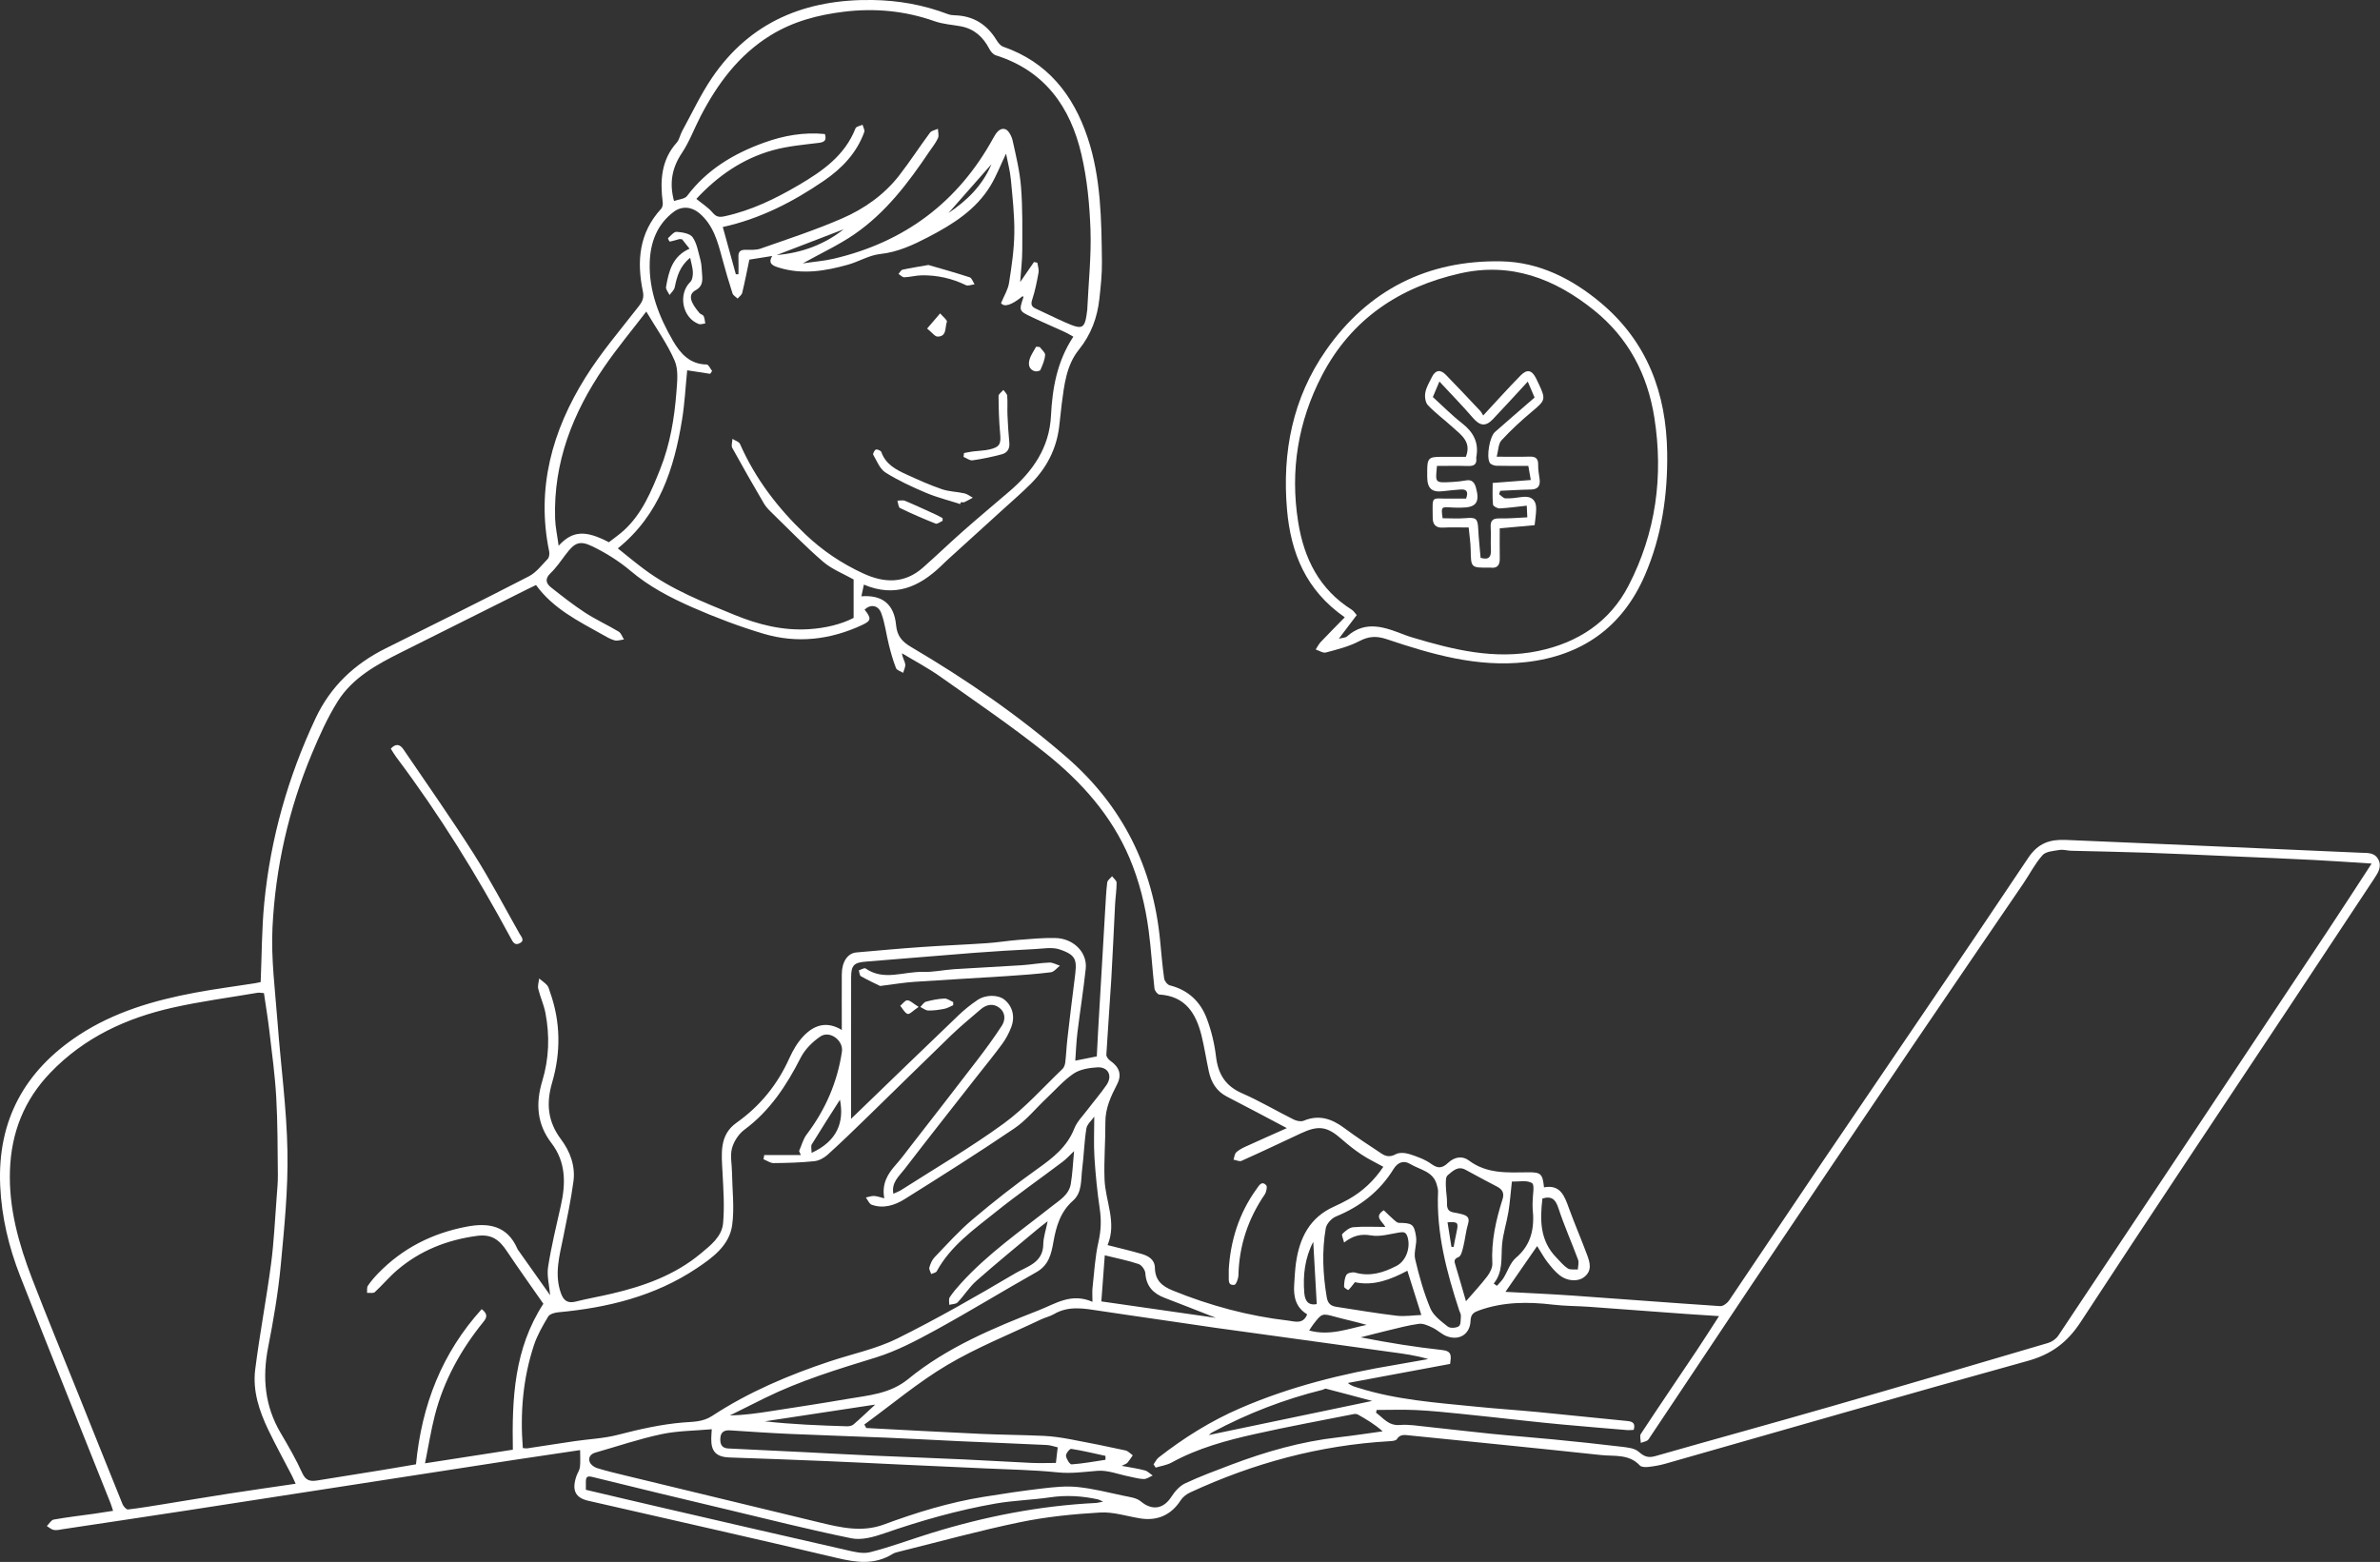 <?xml version="1.0" encoding="UTF-8"?>
<svg id="_レイヤー_2" data-name="レイヤー 2" xmlns="http://www.w3.org/2000/svg" width="566.16" height="371.61" viewBox="0 0 566.16 371.61">
  <rect x="0" y="0" width="566.16" height="371.61" fill="#333333" stroke="none"/>
  <defs>
    <style>
      .cls-1 {
        fill: #fff;
        stroke-width: 0px;
      }
    </style>
  </defs>
  <g id="_レイヤー_1-2" data-name="レイヤー 1">
    <g>
      <path class="cls-1" d="m62.01,233.67c.27-6.45.25-12.72.86-18.93,1.5-15.3,5.65-29.91,12.2-43.85,3.55-7.55,9.22-12.91,16.62-16.6,11.39-5.68,22.8-11.33,34.11-17.17,1.75-.9,3.08-2.67,4.49-4.14.35-.37.46-1.21.35-1.77-3.12-15.05.72-28.75,8.62-41.4,3.72-5.95,8.34-11.35,12.66-16.91.91-1.17,1.33-2.06,1-3.62-1.48-7.14-.9-13.9,4.35-19.6.32-.34.44-1.04.38-1.53-.65-5.16-.38-10.06,3.33-14.22.64-.72.8-1.84,1.28-2.72,2.35-4.28,4.42-8.75,7.16-12.77C178.54,5.05,191.77-.22,207.53,0c6.15.09,12.17,1.15,17.95,3.36.52.2,1.11.26,1.67.28,4.41.13,7.64,2.18,9.91,5.91.38.62.95,1.34,1.58,1.56,10.54,3.66,16.66,11.41,20.08,21.62,3.2,9.57,3.29,19.54,3.41,29.47.04,2.94-.28,5.89-.6,8.83-.48,4.49-1.97,8.55-4.88,12.16-3,3.72-3.49,8.39-4.09,12.96-.24,1.85-.38,3.72-.63,5.58-.68,5.18-2.98,9.6-6.63,13.28-2.13,2.14-4.43,4.12-6.66,6.15-4.36,3.98-8.74,7.94-13.11,11.91-.59.53-1.15,1.09-1.72,1.64-5.16,4.92-10.92,7.51-18.31,4.38-.22,1.03-.4,1.87-.59,2.78,4.95-.38,7.78,1.84,8.25,6.85.25,2.63,1.44,3.95,3.59,5.22,13.11,7.72,25.61,16.31,37.1,26.33,13.25,11.56,20.44,26.11,22.12,43.51.29,3.01.54,6.02.96,9.01.09.62.79,1.51,1.37,1.65,4.36,1.09,7.27,3.88,8.78,7.91,1.08,2.87,1.82,5.93,2.18,8.97.49,4.17,2.2,7.04,6.19,8.78,4.21,1.84,8.19,4.21,12.31,6.26.68.34,1.71.55,2.36.28,3.65-1.52,6.69-.47,9.66,1.74,2.88,2.14,5.88,4.11,8.88,6.09,1.01.67,2.03.87,3.33.15.86-.48,2.28-.36,3.29-.04,1.83.58,3.74,1.27,5.27,2.39,1.61,1.17,2.67.87,3.91-.3,1.5-1.41,3.38-1.76,4.95-.58,4.28,3.22,9.16,2.88,14.05,2.82,3.08-.04,3.5.35,3.83,3.58,3.91-.74,4.88,2.07,5.93,4.96,1.35,3.71,2.92,7.35,4.3,11.05.69,1.84,1.29,3.79-.66,5.32-1.46,1.15-3.98,1.05-5.84-.4-1.11-.87-2.03-2.02-2.91-3.14-.78-1-1.39-2.15-2.45-3.82-2.61,3.76-4.97,7.18-7.54,10.89,5.69.31,10.84.53,15.99.89,11.71.82,23.41,1.74,35.12,2.51.67.04,1.64-.69,2.08-1.33,7.43-10.96,14.75-21.99,22.18-32.95,16.35-24.13,32.82-48.17,49.01-72.4,2.36-3.54,5.22-4.39,8.9-4.24,15.11.63,30.23,1.3,45.34,1.96,8.28.36,16.55.74,24.83,1.09,1.59.07,3.28-.12,4.18,1.58.92,1.75-.07,3.21-.98,4.59-6.74,10.21-13.49,20.41-20.25,30.6-16.55,24.94-33.2,49.81-49.56,74.87-3.19,4.88-6.99,7.71-12.63,9.27-28.77,7.96-57.45,16.28-86.16,24.45-1.31.37-2.66.61-4.01.76-.68.08-1.69.07-2.06-.33-2.58-2.8-6.07-2.15-9.23-2.49-15.18-1.63-30.37-3.13-45.56-4.67-1.12-.11-2.23-.37-3.04.91-.24.38-1.17.43-1.79.47-16.6.95-32.34,5.23-47.38,12.2-.86.4-1.74,1.08-2.25,1.87-2.19,3.41-5.45,4.95-9.56,4.3-3.19-.5-6.42-1.59-9.57-1.41-6.38.37-12.8,1.01-19.04,2.3-9.64,1.99-19.14,4.62-28.7,6.99-.56.14-1.15.27-1.63.56-4.27,2.66-8.61,2.07-13.27.96-19.67-4.67-39.41-9.08-59.12-13.6-3.11-.71-3.98-2.5-2.85-5.84.25-.74.76-1.43.85-2.18.14-1.27.04-2.56.04-4.04-5.42.81-10.67,1.57-15.92,2.37-25.83,3.98-51.65,7.99-77.47,11.97-9.89,1.52-19.79,2.99-29.68,4.48-.71.11-1.46.31-2.14.18-.59-.11-1.11-.61-1.65-.93.55-.53,1.03-1.43,1.65-1.54,3.19-.57,6.41-.94,9.62-1.39,1.42-.2,2.84-.43,4.49-.69-.23-.69-.39-1.27-.61-1.83-7.18-18.03-14.44-36.02-21.52-54.09-2.68-6.85-4.39-13.99-4.72-21.4-.7-15.59,5.84-27.4,18.71-35.86,8.39-5.51,17.85-8.26,27.6-10.09,4.74-.89,9.53-1.5,14.29-2.25.55-.09,1.1-.23,1.35-.28Zm198.9,17.63c.1-1.9.19-3.95.31-5.99.56-9.65,1.12-19.29,1.69-28.94.13-2.14.22-4.3.48-6.42.07-.53.75-.99,1.15-1.48.38.51,1.08,1.02,1.08,1.54.01,1.71-.27,3.42-.36,5.13-.31,5.87-.54,11.74-.89,17.6-.36,6.06-.84,12.12-1.19,18.18-.03.47.47,1.12.91,1.43,2.16,1.5,2.85,3.3,1.64,5.64-1.48,2.86-2.8,5.68-2.78,9.02.03,4.52-.37,9.04-.2,13.55.19,5.23,2.98,10.29.72,15.67,2.91.74,5.53,1.35,8.1,2.1,1.63.47,3.12,1.34,3.16,3.3.06,2.93,1.6,4.33,4.23,5.4,8.87,3.61,18.02,6.07,27.52,7.17,1.47.17,3.53.97,4.47-1.5-2.68-1.6-3.27-4.14-3.09-6.98.12-1.78.19-3.57.44-5.33.85-5.88,3.26-10.73,9.02-13.31,1.17-.53,2.33-1.1,3.45-1.73,3.41-1.91,6.14-4.52,8.3-7.75-1.86-1.03-3.61-1.86-5.2-2.92-1.66-1.1-3.23-2.35-4.73-3.67-3.43-3.02-5.47-3.34-9.68-1.37-4.7,2.2-9.39,4.43-14.13,6.55-.49.22-1.26-.18-1.9-.29.21-.6.25-1.37.66-1.75.66-.61,1.53-1.04,2.37-1.42,3.13-1.43,6.28-2.82,9.66-4.33-4.9-2.58-9.54-5.08-14.23-7.48-2.52-1.29-3.76-3.4-4.33-6.01-.62-2.84-1.04-5.72-1.74-8.54-1.32-5.28-3.84-9.38-10.03-9.75-.43-.03-1.1-.9-1.16-1.43-.52-4.61-.77-9.25-1.39-13.84-.79-5.93-2.21-11.7-4.56-17.25-4.32-10.17-11.49-18.14-19.93-24.88-8.07-6.44-16.64-12.27-25.08-18.24-2.89-2.05-6.06-3.71-9.1-5.55.1,1.07.65,1.79.77,2.58.1.65-.31,1.38-.49,2.07-.58-.36-1.49-.6-1.7-1.11-.7-1.77-1.21-3.62-1.68-5.47-.64-2.53-.93-5.18-1.83-7.61-.74-1.98-2.6-2.17-3.97-.84,1.67,2.06,1.59,2.64-.55,3.64-7.59,3.54-15.5,4.47-23.52,2.08-5.76-1.72-11.43-3.87-16.94-6.29-5.19-2.28-10.23-4.91-14.65-8.65-2.73-2.31-5.87-4.28-9.1-5.84-3.07-1.49-4.25-.83-6.31,1.9-1.16,1.54-2.26,3.16-3.64,4.49-1.4,1.34-1.08,2.43.14,3.39,2.62,2.07,5.26,4.15,8.05,5.97,2.56,1.67,5.38,2.95,8.01,4.53.59.35.86,1.23,1.27,1.87-.74.09-1.55.4-2.22.22-1.01-.28-1.95-.85-2.88-1.37-5.77-3.23-11.76-6.19-15.82-11.8-.68.33-1.32.63-1.94.94-10.06,5.03-20.13,10.07-30.19,15.1-5.8,2.9-11.54,6.04-15.07,11.68-2.43,3.89-4.34,8.16-6.12,12.41-5.53,13.23-8.67,27.1-9.37,41.37-.36,7.46.64,14.99,1.2,22.48.76,10.25,2.18,20.49,2.36,30.75.17,9.05-.75,18.15-1.6,27.19-.62,6.49-1.72,12.96-2.98,19.37-1.42,7.21-.84,13.99,2.94,20.41,1.84,3.13,3.68,6.29,5.17,9.59.82,1.82,1.94,2.01,3.52,1.76,5.26-.84,10.52-1.68,15.78-2.54,2.63-.43,5.25-.89,7.75-1.31,1.37-14.19,6.19-26.48,15.63-36.92,1.45,1.11,1.28,1.96.46,2.96-5.4,6.65-9.49,14.01-11.62,22.35-.92,3.6-1.5,7.29-2.32,11.37,7.33-1.14,14.08-2.19,20.89-3.24-.22-12.23.3-24,7.26-34.72-2.8-4.02-5.81-8.23-8.7-12.54-1.73-2.58-3.51-4.1-7.11-3.61-7.15.97-13.48,3.48-18.94,8.12-1.9,1.61-3.51,3.57-5.35,5.26-.36.33-1.21.13-1.84.18.05-.57-.09-1.27.19-1.69.72-1.06,1.57-2.05,2.46-2.97,5.8-5.97,12.86-9.53,21.01-11.09,5.23-1,9.67-.27,12.08,5.21.03.07.04.14.09.2,2.54,3.58,5.07,7.16,7.72,10.9-.21-2.42-.81-4.64-.49-6.72.77-4.9,1.94-9.73,3.03-14.58,1.19-5.27,1.24-10.38-2.23-14.9-3.5-4.56-3.77-9.5-2.18-14.77,1.62-5.35,1.8-10.78.74-16.24-.37-1.93-1.24-3.77-1.7-5.69-.18-.76.13-1.63.22-2.45.64.53,1.36,1,1.91,1.62.35.41.46,1.03.66,1.57,2.55,7.13,2.61,14.39.51,21.57-1.45,4.96-1.05,9.28,2.12,13.5,2.16,2.88,3.45,6.34,2.95,10.03-.6,4.41-1.52,8.79-2.4,13.16-.9,4.45-2.2,8.86-.57,13.43.62,1.75,1.6,2.46,3.52,1.98,2.82-.72,5.69-1.2,8.52-1.87,7.69-1.8,15.03-4.41,21.2-9.55,2.35-1.96,5.04-4.01,5.33-7.22.36-4.01.07-8.1-.14-12.14-.22-4.33-.83-8.81,3.31-11.75,5.64-4,9.78-9.1,12.6-15.39.84-1.86,1.93-3.73,3.32-5.2,2.48-2.64,5.52-3.72,9.15-1.5,0-4.65-.03-8.96,0-13.28.02-2.96,1.39-4.99,3.49-5.17,5.2-.46,10.39-.93,15.6-1.29,5.14-.36,10.29-.56,15.44-.91,2.49-.17,4.96-.58,7.45-.78,2.93-.23,5.86-.51,8.79-.45,4.33.08,7.66,3.41,7.26,7.27-.54,5.09-1.36,10.15-1.98,15.24-.27,2.22-.35,4.47-.51,6.67,1.68-.33,3.13-.62,5.15-1.02Zm148.06,61.83c-2.91-.19-5.4-.34-7.88-.52-7.7-.56-15.39-1.15-23.09-1.7-2.86-.2-5.74-.17-8.58-.51-5.95-.71-11.8-.69-17.52,1.35-1.24.44-2.02.85-2.08,2.46-.11,3.2-2.63,4.82-5.64,3.71-1.22-.45-2.21-1.48-3.4-2.04-1.01-.48-2.2-1.05-3.23-.92-2.51.33-4.98,1.01-7.46,1.6-2.15.51-4.28,1.08-6.41,1.62,6.49,1.27,12.92,2.31,19.37,3.01,2.42.26,2.15,1.46,1.91,3.31-8.1,1.51-16.21,3.02-24.32,4.53.84.74,1.71.92,2.54,1.18,8.96,2.83,18.27,3.49,27.53,4.42,5.11.52,10.23.85,15.34,1.34,7.02.67,14.02,1.45,21.04,2.11,1.41.13,1.97.62,1.54,2.11-.5.02-.99.1-1.48.06-5.19-.43-10.39-.87-15.58-1.34-2.98-.27-5.95-.59-8.93-.91-5.02-.54-10.05-1.12-15.07-1.62-3.55-.36-7.1-.73-10.66-.9-3.14-.15-6.29-.03-9.43-.03-.05.22-.09.44-.14.66,1.72,1.24,2.94,3.14,5.66,2.92,2.11-.17,4.27.2,6.4.42,5.1.53,10.19,1.16,15.29,1.67,4.97.5,9.95.86,14.92,1.35,5.31.52,10.62,1.07,15.92,1.71,1.47.18,3.25.32,4.26,1.2,1.3,1.14,2.27,1.54,3.95,1.06,13.92-3.98,27.89-7.81,41.81-11.82,17.25-4.96,34.46-10.03,51.67-15.11.91-.27,1.89-.96,2.41-1.74,21.47-32.19,42.89-64.41,64.3-96.64,3.37-5.07,6.66-10.18,10.24-15.67-4.9-.31-9.37-.64-13.83-.86-6.44-.33-12.89-.59-19.33-.87-6.81-.3-13.61-.62-20.42-.86-5.96-.21-11.92-.3-17.88-.46-.93-.02-1.88-.34-2.77-.19-1.41.24-3.24.33-4.05,1.23-1.81,2.02-3.06,4.53-4.61,6.8-8.57,12.6-17.21,25.16-25.75,37.78-13.02,19.25-26.02,38.53-38.97,57.83-8.17,12.18-16.24,24.43-24.42,36.61-.32.47-1.2.56-1.82.82-.01-.72-.32-1.64,0-2.13,4.39-6.67,8.89-13.27,13.33-19.91,1.74-2.61,3.42-5.26,5.3-8.16Zm-205.92-175.27c-2.39-1.35-5.14-2.41-7.24-4.21-4.17-3.58-8-7.56-11.95-11.4-.77-.74-1.57-1.51-2.11-2.42-2.58-4.39-5.11-8.82-7.56-13.28-.29-.54.02-1.41.05-2.13.62.4,1.56.66,1.8,1.22,3.65,8.28,8.99,15.25,15.55,21.49,4.11,3.91,8.62,6.92,13.69,9.27,5.05,2.35,9.88,2.52,14.28-1.36,3.23-2.85,6.32-5.84,9.55-8.69,3.64-3.21,7.36-6.32,11.05-9.48,5.53-4.75,9.47-10.38,9.85-17.94.33-6.63,1.47-13.01,5.32-18.83-.7-.38-1.34-.79-2.02-1.1-2.63-1.21-5.3-2.34-7.92-3.59-3.02-1.44-3-1.48-1.94-4.68.02-.07-.1-.19-.16-.29q-3.98,3.23-5.16,1.68c.69-1.68,1.64-3.18,1.9-4.79.62-3.93,1.21-7.91,1.26-11.87.06-4.27-.43-8.56-.83-12.83-.19-2-.73-3.97-1.14-6.08-1.28,2.67-2.26,5.23-3.64,7.54-3.5,5.84-9.08,9.31-14.91,12.34-3.58,1.86-7.22,3.56-11.41,4.01-2.6.28-5.05,1.8-7.63,2.53-5.38,1.51-10.82,2.42-16.35.73-1.41-.43-2.83-.91-1.68-2.8-1.94.31-3.8.61-5.44.87-.57,2.69-1.07,5.31-1.7,7.9-.12.51-.72.91-1.09,1.37-.42-.41-1.06-.75-1.22-1.24-.89-2.75-1.7-5.53-2.45-8.32-1.07-3.99-2.1-7.97-5.49-10.8-1.85-1.54-4.15-1.69-6.03-.29-4.02,3.02-5.57,7.32-5.72,12.04-.22,6.78,2.21,12.95,5.55,18.7,1.73,2.97,4.01,5.56,8.01,5.59.43,0,.85,1.01,1.28,1.55-.15.22-.31.45-.46.67-1.89-.29-3.78-.58-5.47-.84-.4,3.95-.59,7.88-1.22,11.74-1.9,11.72-5.42,22.68-15.28,30.63,2.08,1.66,4.14,3.38,6.29,4.98,6.49,4.84,13.97,7.76,21.38,10.81,5.71,2.35,11.61,3.84,17.84,3.43,3.9-.25,7.66-1.16,10.58-2.68v-9.18Zm-132.72,215.15c-.36-.79-.63-1.42-.94-2.03-1.85-3.58-3.8-7.12-5.55-10.75-2.17-4.53-3.77-9.34-3.13-14.39,1.06-8.43,2.67-16.78,3.78-25.2.69-5.22.91-10.51,1.32-15.77.14-1.78.31-3.57.29-5.36-.07-6.17-.04-12.35-.39-18.51-.3-5.25-1.02-10.48-1.63-15.7-.35-3.01-.85-6-1.29-9.02-.68-.04-1.12-.15-1.53-.08-6.69,1.14-13.44,2.03-20.06,3.51-11.12,2.48-21.15,7.1-29.23,15.52-6.29,6.55-9.29,14.32-9.6,23.2-.32,9.02,2.1,17.57,5.3,25.88,3.55,9.21,7.33,18.33,11.01,27.49,3.49,8.7,6.96,17.41,10.48,26.09.21.52.9,1.28,1.28,1.24,2.95-.34,5.87-.84,8.8-1.31,5.03-.81,10.05-1.66,15.08-2.44,5.24-.81,10.48-1.56,16-2.37Zm120.17-78.21c-.14-.32-.27-.63-.41-.95.59-1.32.95-2.82,1.8-3.94,4.46-5.88,7.3-12.42,8.39-19.69.4-2.69-2.9-5.13-5.12-3.63-1.86,1.26-3.67,3.06-4.68,5.03-3.37,6.62-7.32,12.66-13.41,17.17-1.35,1-2.5,2.76-2.94,4.39-.48,1.79-.02,3.83,0,5.76.06,4.19.61,8.44.04,12.54-.67,4.86-4.67,7.75-8.44,10.27-9.94,6.65-21.21,9.39-32.97,10.47-.83.08-2,.41-2.36,1.02-1.29,2.16-2.58,4.39-3.37,6.76-2.63,7.94-3.32,16.13-2.66,24.52.4.02.76.11,1.1.06,3.78-.56,7.56-1.17,11.35-1.72,3.37-.49,6.84-.63,10.12-1.48,5.15-1.33,10.28-2.51,15.62-2.95,2.25-.19,4.59-.07,6.87-1.57,8.68-5.69,18.2-9.72,28.04-12.99,5.35-1.78,11-2.94,16-5.42,9.57-4.75,18.86-10.08,28.06-15.52,2.67-1.58,6.6-2.42,6.65-6.88.02-1.71.63-3.41,1.04-5.49-1.02.79-1.65,1.25-2.25,1.75-4.92,4.12-9.89,8.18-14.7,12.42-1.69,1.49-2.91,3.5-4.48,5.14-.41.43-1.31.39-1.98.57.02-.61-.18-1.36.11-1.79.78-1.18,1.72-2.27,2.68-3.33,6.37-7.03,14.14-12.41,21.52-18.25,1.85-1.47,4.16-2.76,4.6-5.38.42-2.49.52-5.04.78-7.82-1,.94-1.78,1.83-2.71,2.53-5.33,4.02-10.81,7.85-16.01,12.02-5.16,4.14-10.66,8-13.95,14.04-.19.35-.87.44-1.32.65-.16-.53-.56-1.12-.43-1.56.25-.86.63-1.8,1.24-2.43,2.95-3.07,5.81-6.27,9.05-9.01,4.98-4.21,10.13-8.26,15.45-12.04,3.66-2.6,7.01-5.2,8.73-9.56.65-1.66,2.04-3.03,3.15-4.5,1.5-1.98,3.14-3.86,4.54-5.91,1.47-2.17.36-4.33-2.24-4.16-1.91.12-4.08.46-5.6,1.48-2.4,1.63-4.36,3.91-6.5,5.92-2.54,2.4-4.78,5.21-7.63,7.14-8.55,5.8-17.29,11.31-26.05,16.8-2.33,1.46-5.04,2.36-7.86,1.35-.59-.21-.93-1.13-1.39-1.72.65-.13,1.3-.39,1.95-.37.71.03,1.42.31,2.44.56-.65-3.45.79-5.8,2.76-8.01,1.28-1.43,2.41-2.99,3.59-4.51,5.31-6.84,10.64-13.67,15.9-20.55,1.98-2.59,3.91-5.23,5.69-7.97.92-1.41.88-3.15-.53-4.26-1.45-1.15-3.09-.86-4.5.35-2.33,2.01-4.72,3.96-6.93,6.09-6.68,6.45-13.28,12.98-19.94,19.45-3.14,3.06-6.29,6.12-9.55,9.06-.84.76-2.06,1.41-3.17,1.52-3.2.33-6.43.42-9.65.45-.8,0-1.61-.6-2.41-.92.06-.33.12-.67.18-1h8.7Zm15.11,64.11l.46.84c9.05.47,18.11.97,27.16,1.39,5.02.23,10.05.25,15.06.48,2.12.1,4.25.42,6.34.81,4.38.81,8.74,1.7,13.09,2.65.64.14,1.17.76,1.75,1.16-.42.6-.81,1.23-1.28,1.78-.21.24-.6.33-1.37.73,2.2.41,3.88.64,5.5,1.08.69.18,1.26.8,1.89,1.22-.71.3-1.42.85-2.12.84-1.18-.02-2.36-.39-3.54-.62-2.49-.49-5.02-1.53-7.46-1.34-3.18.25-6.26.71-9.52.37-5.7-.59-11.45-.67-17.18-.94-6.44-.3-12.89-.58-19.34-.88-6.09-.28-12.17-.6-18.26-.85-7.74-.32-15.48-.61-23.23-.87-3.11-.11-4.41-1.37-4.36-4.44,0-.62.06-1.24.12-2.28-4.1.37-8.14.36-11.99,1.18-5.3,1.13-10.47,2.89-15.7,4.38-1.16.33-1.75,1.19-1.33,2.26.24.62,1.04,1.21,1.72,1.42,2.22.69,4.48,1.22,6.74,1.77,15.37,3.72,30.75,7.42,46.12,11.15,5.11,1.24,10.2,2.43,15.41.5,7.69-2.85,15.52-5.25,23.63-6.56,4.69-.76,9.39-1.47,14.11-2.02,2.77-.32,5.61-.62,8.36-.33,3.64.38,7.24,1.29,10.83,2.06,1.43.31,3.11.48,4.14,1.34,2.67,2.24,5.39,1.89,7.3-1.09.81-1.26,1.96-2.57,3.27-3.18,3.57-1.68,7.29-3.05,10.98-4.45,8.22-3.11,16.63-5.51,25.41-6.5,3.54-.4,7.06-.95,10.59-1.43-1.85-1.66-3.84-2.84-5.86-3.98-.28-.16-.71-.19-1.03-.12-7.83,1.55-15.69,2.99-23.47,4.74-6.84,1.53-13.61,3.36-19.83,6.78-1.14.63-2.53.82-3.8,1.21-.17-.26-.33-.51-.5-.77.4-.55.69-1.24,1.21-1.64,6-4.68,12.39-8.69,19.42-11.73,11.88-5.14,24.31-8.22,37.03-10.33,2.56-.43,5.12-.9,7.68-1.35-2.97-.9-5.91-1.27-8.84-1.67-4.78-.66-9.56-1.33-14.34-1.99-4.57-.63-9.13-1.26-13.7-1.89-4.57-.63-9.15-1.24-13.72-1.89-4.56-.65-9.12-1.33-13.67-2-4.63-.68-9.26-1.33-13.89-2.04-3.69-.56-7.36-1.28-10.88.78-.96.56-2.11.8-3.13,1.29-7.47,3.55-15.22,6.64-22.31,10.85-6.9,4.1-13.12,9.36-19.64,14.11Zm-14.68-276.24c2.61-.39,5.03-.57,7.37-1.11,16.92-3.96,29.66-13.49,38.01-28.76.67-1.23,1.52-2.44,2.79-2.08.81.23,1.56,1.69,1.79,2.73.82,3.67,1.71,7.36,2,11.09.39,4.98.3,10,.29,15.01,0,2.33-.3,4.66-.5,7.56,1.35-1.95,2.32-3.36,3.29-4.77.27.06.53.11.8.17.11.78.41,1.6.28,2.35-.39,2.16-.81,4.33-1.5,6.41-.39,1.18-.15,1.71.88,2.18,2.33,1.06,4.62,2.22,6.96,3.25,4.28,1.88,4.7,1.61,5.27-3.14,0-.07,0-.14,0-.22.29-6.21.96-12.43.75-18.63-.21-6.02-.79-12.14-2.16-17.99-2.62-11.25-8.71-19.89-20.36-23.56-.63-.2-1.23-.91-1.55-1.54-1.47-2.82-3.57-4.75-6.78-5.36-2.09-.39-4.16-.48-6.27-1.22-6.94-2.45-14.14-3.15-21.52-2.25-6.24.76-12.15,2.32-17.52,5.65-7.54,4.67-12.58,11.5-16.59,19.22-1.51,2.9-2.64,6.04-4.44,8.73-2.41,3.59-3.02,7.23-1.88,11.43,1.11-.4,2.55-.46,3.1-1.19,4.72-6.29,11.11-10.09,18.34-12.7,4.68-1.69,9.47-2.53,14.45-2.04.47,1.56-.13,1.94-1.53,2.11-3.66.45-7.39.77-10.92,1.76-7.15,2-13.08,6.11-18.13,11.56,1.4,1.15,2.82,2.03,3.85,3.25.89,1.05,1.6,1.16,2.89.88,6.35-1.38,12.08-4.17,17.61-7.42,5.66-3.32,10.98-7.02,13.52-13.51.17-.43,1.09-.57,1.67-.84.15.59.58,1.28.4,1.75-1.8,4.98-5.3,8.63-9.56,11.55-7.41,5.09-15.34,9.12-24.09,11.03,1.06,3.84,2.09,7.55,3.11,11.25.21,0,.42-.01.62-.02,0-1.38.04-2.76-.01-4.14-.05-1.2.45-1.68,1.65-1.67,1.21,0,2.51.11,3.61-.28,6.49-2.28,13.06-4.42,19.36-7.16,5.25-2.28,10-5.6,13.59-10.2,2.58-3.31,4.86-6.86,7.37-10.23.37-.5,1.24-.62,1.88-.91.02.75.29,1.62,0,2.23-.52,1.15-1.36,2.17-2.08,3.23-4.97,7.4-10.35,14.5-17.77,19.61-3.76,2.59-7.96,4.52-12.35,6.97Zm11.54,203.51c8.76-8.46,17.13-16.57,25.55-24.63,1.39-1.33,2.91-2.55,4.5-3.62,2.01-1.35,4.91-1.29,6.42-.09,1.91,1.53,2.6,4.02,1.6,6.59-.53,1.37-1.24,2.72-2.11,3.91-1.85,2.54-3.85,4.97-5.79,7.44-5.85,7.47-11.74,14.92-17.52,22.45-1.26,1.63-3.12,3.13-2.6,5.79.75-.36,1.36-.57,1.89-.91,8.16-5.22,16.56-10.12,24.37-15.81,5.1-3.72,9.36-8.58,13.97-12.98.37-.36.59-1,.66-1.54.22-1.84.29-3.71.5-5.55.54-4.67,1.08-9.34,1.69-14.01.6-4.64.75-5.89-3.52-7.33-1.77-.6-3.92-.19-5.88-.09-4.79.25-9.59.52-14.37.89-8.63.66-17.25,1.43-25.88,2.1-2.78.22-3.47.86-3.48,3.7,0,7.7-.01,15.41-.01,23.11,0,3.36,0,6.72,0,10.57Zm-57.63-137.17c1.27-.99,2.49-1.83,3.57-2.82,4.36-3.99,6.53-9.3,8.65-14.61,2.34-5.87,3.37-12.05,3.85-18.31.19-2.48.51-5.28-.41-7.43-1.72-3.99-4.32-7.6-6.76-11.71-3.28,4.29-6.91,8.63-10.08,13.27-7.39,10.81-12.03,22.59-11.61,35.95.06,2.04.52,4.06.84,6.49,3.32-3.63,6.41-3.73,11.96-.83Zm115.04,180.73c0-1.49-.09-2.41.01-3.3.41-3.67.6-7.4,1.42-10.98.6-2.65.7-5.14.31-7.8-.6-4.08-1.01-8.2-1.27-12.32-.2-3.17-.04-6.36-.04-9.67-.64.92-1.72,1.8-1.88,2.83-.51,3.16-.58,6.39-.99,9.57-.34,2.64.04,5.63-2.2,7.6-2.99,2.63-4,6.14-4.64,9.76-.52,2.97-1.12,5.58-4.06,7.24-8.01,4.51-15.84,9.33-23.9,13.74-4.6,2.52-9.34,5.03-14.32,6.57-8.98,2.76-17.93,5.48-26.38,9.64-2.78,1.37-5.55,2.77-8.33,4.15,3.33-.08,6.48-.52,9.63-1.01,6.11-.95,12.22-1.87,18.31-2.92,5.05-.87,10.16-1.19,14.51-4.75,9.21-7.52,20.1-12.07,31.07-16.36,3.93-1.53,7.7-4.22,12.76-2Zm69.3-21.8c.84.81,1.6,1.57,2.4,2.27.35.31.8.73,1.21.73,3.09.05,3.61.25,4.07,3.31.26,1.72-.61,3.65-.22,5.31.93,3.97,2.04,7.95,3.61,11.71.73,1.74,2.58,3.1,4.16,4.35.55.44,2.01.35,2.63-.09.5-.36.42-1.61.48-2.47.03-.39-.23-.81-.37-1.21-3.03-9.21-5.5-18.52-5.06-28.36.02-.54-.17-1.1-.31-1.64-.86-3.21-4.03-3.52-6.31-4.91-1.63-1-3.03-.32-3.96,1.18-3.29,5.34-7.94,8.94-13.72,11.31-1.05.43-2.24,1.75-2.42,2.82-.94,5.45-.68,10.93.24,16.4.26,1.52.99,2.07,2.31,2.27,4.76.72,9.51,1.55,14.29,2.11,1.96.23,3.99-.1,5.9-.17-1.22-3.85-2.25-7.14-3.32-10.53-3.87,2.06-8.03,3.7-12.48,2.73-.56.7-1.01,1.33-1.55,1.86-.06.05-1.04-.53-1.03-.79.03-.97.1-2.05.57-2.83.27-.45,1.45-.71,2.07-.53,3.55,1.02,6.73.01,9.82-1.58,2.33-1.2,3.42-4.42,2.63-6.93-.37-1.16-.94-1.19-1.96-1.03-2.23.36-4.57,1.07-6.71.7-2.44-.43-4.3.06-6.42,1.69-.19-.86-.65-1.8-.42-2.04.72-.71,1.67-1.52,2.59-1.6,2.46-.22,4.94-.07,7.65-.07-.77-1.41-2.79-2.41-.37-3.97Zm-189.81,66.51c6.39,1.5,12.62,2.98,18.87,4.42,14.3,3.31,28.6,6.62,42.91,9.87,1.89.43,4,1.01,5.77.57,4.9-1.24,9.66-3.03,14.49-4.53,12.83-3.97,25.92-6.55,39.37-7.2.37-.02.73-.14,1.63-.32-.75-.33-.97-.46-1.21-.52-3.78-.84-7.57-1.06-11.44-.49-4.28.63-8.65.73-12.91,1.47-9.06,1.58-17.89,4.1-26.59,7.12-2.43.84-5.29,1.64-7.68,1.16-10.02-2.04-19.95-4.56-29.9-6.93-10.57-2.52-21.15-5.04-31.7-7.66-1.27-.32-1.59-.05-1.61,1.08-.01.57,0,1.15,0,1.97Zm112.24-10.1c-.84-.19-1.73-.52-2.63-.56-6.87-.33-13.75-.59-20.62-.9-5.79-.26-11.57-.6-17.36-.84-7.73-.32-15.47-.56-23.2-.9-4.71-.21-9.41-.54-14.11-.84-1.37-.09-2.24.37-2.33,1.83-.09,1.38.26,2.41,1.91,2.48,5.93.27,11.87.57,17.8.86,5.57.28,11.14.59,16.71.84,7.16.32,14.31.57,21.47.9,5.36.24,10.71.59,16.06.83,1.98.09,3.97.01,5.87.01.16-1.41.29-2.52.43-3.71Zm97.12-34.76c1.79-2.07,3.53-3.92,5.06-5.93.65-.86,1.27-2.07,1.21-3.08-.28-5.28.85-10.31,2.43-15.27.45-1.43-.03-2.31-1.25-2.96-2.5-1.33-5.03-2.62-7.5-4.01-1.91-1.07-3.13.33-4.31,1.28-.5.4-.44,1.64-.43,2.49.02,1.41.32,2.82.28,4.23-.03,1.19.31,1.89,1.51,2.11.69.12,1.39.25,2.07.44,1.13.32,1.88.75,1.43,2.25-.53,1.75-.68,3.61-1.12,5.39-.23.92-.51,2.28-1.13,2.54-1.21.5-1.04,1.02-.76,1.93.86,2.83,1.66,5.67,2.51,8.6Zm-86.74.04c9.1,1.31,17.88,2.56,27.25,3.91-4.45-1.74-8.3-3.27-12.18-4.75-2.73-1.04-4.39-2.77-4.6-5.86-.05-.79-.88-1.95-1.6-2.19-2.49-.84-5.09-1.35-8.05-2.08-.28,3.72-.54,7.19-.82,10.98Zm64.43,23.68c-3.7-.99-7.34-1.97-10.99-2.91-.23-.06-.52.18-.79.25-9.16,2.27-17.89,5.64-26.21,10.1-.45.24-.81.63-.87.67,12.71-2.65,25.71-5.36,38.85-8.11Zm28.89-27.94c.26.18.52.37.79.55.51-.6,1.11-1.15,1.53-1.81,1.01-1.61,1.6-3.67,2.96-4.83,3.79-3.21,4.47-7.23,4-11.76-.06-.57,0-1.15,0-1.72,0-1.5.53-3.89-.15-4.32-1.2-.76-3.15-.32-4.79-.36-.19,0-.38.1,0,0-.29,2.59-.45,4.91-.82,7.2-.43,2.63-1.3,5.22-1.52,7.86-.26,3.17.29,6.43-1.99,9.21Zm11.61-20.23c-.63,5.16-.58,10.05,3.28,14.02.88.91,1.7,1.94,2.74,2.62.6.39,1.59.19,2.4.26.03-.78.31-1.65.06-2.32-1.51-4.09-3.31-8.09-4.66-12.23-.69-2.11-1.58-3.01-3.82-2.35Zm-158.74,49.04c-9.03,1.37-17.64,2.68-26.24,3.98,6.52.73,13.01.98,19.51,1.18.53.02,1.19-.11,1.57-.43,1.67-1.43,3.25-2.96,5.17-4.73Zm-15.11-59.89c6.16-2.83,7.78-7.37,6.74-12.65-2.08,3.27-4.43,6.91-6.7,10.62-.27.44-.04,1.18-.04,2.04Zm118.35,42.26c4.96,1.35,9.27-.44,13.68-1.33-2.43-.72-4.86-1.22-7.25-1.87-3.36-.92-3.35-.98-5.45,1.75-.3.39-.56.83-.98,1.46Zm.98-21.1c-2.01,3.87-2.48,7.99-2.13,12.19.19,2.24,1.26,2.96,2.96,2.63-.28-4.95-.56-9.88-.83-14.82Zm-49.43,51.86c0-.31,0-.62.01-.93-2.71-.59-5.41-1.24-8.15-1.67-.36-.06-1.32,1.14-1.25,1.66.09.75.91,2.06,1.34,2.03,2.7-.19,5.37-.69,8.05-1.09ZM200.7,54.55c-5.32,2.04-10.63,4.09-15.95,6.13,5.96-.5,11.32-2.49,15.95-6.13Zm35.16-15.49c-3.57,4.06-6.91,7.85-10.24,11.63,4.33-2.93,8.02-6.41,10.24-11.63Zm109.42,257.58c.17,0,.34.02.51.03.23-1.19.44-2.38.7-3.55.5-2.27.33-2.48-2.15-2.31.31,1.95.62,3.89.93,5.84Z"/>
      <path class="cls-1" d="m319.9,146.87c-9.23-6.41-12.84-15.28-13.74-25.62-1.19-13.7,1.36-26.58,9.26-37.9,10.04-14.4,24.25-21.53,41.77-21.17,8.95.18,16.8,4.15,23.63,9.88,11.04,9.28,15.56,21.49,15.77,35.61.15,10.1-1.3,19.96-5.32,29.23-5.33,12.3-14.94,19.13-28.29,20.63-11.53,1.3-22.36-1.85-33.08-5.45-2.45-.82-4.31-.73-6.6.48-2.44,1.28-5.22,1.96-7.9,2.68-.69.19-1.61-.46-2.42-.72.39-.59.71-1.26,1.19-1.77,1.82-1.92,3.69-3.8,5.72-5.88Zm-1.42,5.09c.92-.24,1.57-.21,1.93-.53,4.49-4,9.11-2.17,13.74-.38.59.23,1.2.43,1.81.61,9.77,2.94,19.63,5.35,29.92,3.23,9.48-1.96,17.08-6.95,21.54-15.59,6.48-12.55,8.32-26,6.12-39.95-1.62-10.27-6.17-18.96-14.36-25.55-9.35-7.51-19.74-11.5-31.88-8.75-14.46,3.28-25.87,10.91-32.82,24.26-5.69,10.94-7.62,22.62-5.67,34.88,1.39,8.72,5.04,16.03,12.76,20.88.45.28.75.8,1.17,1.27-1.39,1.84-2.7,3.56-4.25,5.61Z"/>
      <path class="cls-1" d="m92.95,178.14c1.14-1.26,2.16-1.13,3.01.13,5.6,8.25,11.35,16.41,16.69,24.81,3.93,6.18,7.33,12.69,10.94,19.07.41.72,1.36,1.65-.03,2.3-1.13.53-1.56-.33-2.04-1.23-8.07-15-17.01-29.46-27.26-43.09-.46-.61-.84-1.29-1.3-2.01Z"/>
      <path class="cls-1" d="m292.3,302.07c.39-6.72,2.37-13.36,6.64-19.23.56-.77,1.16-1.97,2.25-.88.33.33.06,1.65-.34,2.23-3.96,5.81-6.08,12.17-6.25,19.21-.02.81-.55,2.24-.96,2.29-1.68.19-1.27-1.27-1.34-2.28-.02-.29,0-.58,0-1.33Z"/>
      <path class="cls-1" d="m164.16,61.35c-2.45,1.97-3.13,4.44-3.66,7.03-.14.66-.81,1.21-1.23,1.81-.29-.64-.93-1.34-.83-1.92.64-3.68,1.48-7.3,5.59-9.1-.65-.82-1.26-1.58-1.77-2.23-.35-.04-.5-.09-.63-.06-.77.2-1.53.46-2.31.6-.09.02-.47-.76-.41-.82.65-.58,1.4-1.55,2.06-1.5,1.32.1,3.14.38,3.78,1.27,1.03,1.46,1.33,3.46,1.83,5.26.26.95.34,1.95.39,2.94.08,1.65.52,3.31-1.51,4.43-1.95,1.08-1.12,3,.92,5.41.27.31.85.42,1.01.75.25.52.26,1.15.38,1.73-.52.06-1.12.3-1.55.14-3.92-1.47-4.98-7.12-2.01-10.01.5-.49.63-1.54.61-2.32-.03-1.03-.37-2.06-.65-3.44Z"/>
      <path class="cls-1" d="m228.44,119.93c-2.73-.88-5.53-1.57-8.16-2.68-3.31-1.4-6.61-2.92-9.64-4.83-1.34-.85-2.05-2.74-2.92-4.24-.13-.23.33-1.13.65-1.22.37-.1,1.18.26,1.29.6,1.02,2.9,3.47,4.18,5.98,5.33,2.75,1.26,5.53,2.51,8.39,3.49,1.71.59,3.61.6,5.39,1,.71.16,1.33.68,1.99,1.03-.66.36-1.3.74-1.98,1.05-.24.11-.57.02-.86.02-.05.15-.09.29-.14.44Z"/>
      <path class="cls-1" d="m229.32,107.79c.7-.13,1.4-.29,2.11-.38,1.33-.17,2.69-.18,3.98-.48,2.43-.57,2.74-1.34,2.51-3.74-.28-2.98-.36-5.98-.38-8.97,0-.48.75-.97,1.15-1.45.32.47.87.92.91,1.41.12,1.5,0,3.01.06,4.52.1,2.2.22,4.4.44,6.6.15,1.46-.48,2.43-1.77,2.78-2.29.61-4.63,1.11-6.98,1.44-.66.1-1.43-.53-2.14-.82.04-.3.08-.59.11-.89Z"/>
      <path class="cls-1" d="m220.87,63.05c2.85.83,6.36,1.8,9.81,2.93.51.17.77,1.09,1.15,1.66-.69.08-1.53.46-2.06.2-3.31-1.61-6.8-2.38-10.45-2.34-1.4.02-2.8.42-4.2.47-.45.02-.92-.51-1.38-.79.31-.35.58-.92.95-1.01,1.78-.4,3.59-.67,6.18-1.13Z"/>
      <path class="cls-1" d="m224.22,123.92c-.55.24-1.24.81-1.64.66-2.87-1.13-5.7-2.36-8.47-3.7-.4-.19-.44-1.15-.64-1.76.61,0,1.29-.18,1.81.03,2.51,1.05,4.98,2.21,7.46,3.34.51.23,1,.53,1.49.79,0,.21,0,.42,0,.63Z"/>
      <path class="cls-1" d="m247.33,82.56c.46.63,1.33,1.3,1.29,1.89-.09,1.21-.62,2.42-1.12,3.56-.12.26-.94.43-1.34.31-1.44-.41-1.57-1.67-1.25-2.78.31-1.08,1.03-2.05,1.57-3.06.28.03.57.05.85.08Z"/>
      <path class="cls-1" d="m220.54,78.17c1.28-1.49,2.19-2.55,3.1-3.61.57.69,1.76,1.61,1.61,2.01-.5,1.28.05,3.51-2.21,3.51-.66,0-1.31-.97-2.49-1.91Z"/>
      <path class="cls-1" d="m209.37,234.58c-1.12-.55-2.89-1.36-4.58-2.32-.32-.18-.34-.92-.49-1.4.55-.16,1.31-.65,1.6-.45,4.37,3.05,9.06.69,13.59.83,2.47.08,4.96-.48,7.45-.65,5.36-.35,10.72-.59,16.07-.94,2.2-.14,4.39-.55,6.6-.64.83-.03,1.69.48,2.53.75-.72.54-1.39,1.46-2.16,1.56-3.47.43-6.97.68-10.46.91-7.36.48-14.72.87-22.07,1.37-2.42.17-4.81.57-8.07.98Z"/>
      <path class="cls-1" d="m226.74,239.16c-.7.3-1.38.72-2.12.86-1.25.24-2.53.43-3.79.4-.64-.01-1.27-.55-1.9-.84.45-.44.82-1.12,1.35-1.26,1.42-.39,2.9-.68,4.37-.75.69-.03,1.4.54,2.1.84,0,.25,0,.5,0,.75Z"/>
      <path class="cls-1" d="m218.53,239.56c-1.31.88-2.16,1.82-2.62,1.67-.72-.25-1.18-1.25-1.75-1.93.56-.47,1.13-1.32,1.68-1.31.69.02,1.36.75,2.69,1.57Z"/>
      <path class="cls-1" d="m356.6,117.57c.51.35,1.01.98,1.54,1,1.27.05,2.56-.13,3.82-.32,2.26-.33,3.52.66,3.47,2.9-.03,1.26-.24,2.52-.37,3.8-2.81.25-5.43.49-8.3.75,0,2.38-.04,4.74.01,7.1.04,1.59-.51,2.48-2.25,2.25-.07,0-.14,0-.22,0-4.42.04-4.38.03-4.45-4.3-.03-1.64-.29-3.27-.48-5.25-2.03,0-4.09-.08-6.14.03-1.71.09-2.4-.79-2.41-2.27-.04-5.69-.51-4.53,4.27-4.63,1.22-.03,2.43,0,3.66,0,.58-1.55.23-2.32-1.43-2.16-1.28.12-2.57.2-3.84.37-2.82.39-3.95-.55-3.97-3.39,0-.5,0-1.01,0-1.51.02-2.87.39-3.25,3.17-3.25,2.01,0,4.02,0,6.02,0,1.45-3.64-1.22-5.28-3.27-7.16-1.9-1.74-4-3.27-5.76-5.13-.61-.64-.79-2.05-.61-3,.24-1.29.97-2.5,1.57-3.7.83-1.66,2-1.87,3.31-.53,2.76,2.82,5.46,5.71,8.17,8.58.29.31.48.73.72,1.1,3.13-3.37,5.94-6.52,8.9-9.52,1.58-1.6,2.71-1.27,3.71.76.22.45.43.9.64,1.34,1.68,3.56,1.51,3.86-1.55,6.41-2.58,2.16-5.08,4.45-7.36,6.93-.76.83-.73,2.38-1.13,3.89,2.95,0,5.38.06,7.81-.02,1.49-.05,2.09.48,2.05,1.99-.03,1.13.21,2.26.35,3.39.19,1.6-.41,2.43-2.12,2.45-2.42.04-4.83.2-7.24.3-.09.26-.19.52-.28.78Zm6.82-26.77c-2.93,3.17-5.57,6.09-8.28,8.93-1.76,1.85-3.11,1.59-4.77-.33-2.5-2.9-5.19-5.65-7.96-8.63-.59,1.4-1.1,2.59-1.56,3.69,2.37,2.15,4.53,4.36,6.95,6.24,2.72,2.12,4.05,4.64,3.38,8.09-.01.07,0,.14,0,.22.16,1.43-.51,1.9-1.89,1.86-2.49-.07-4.99-.02-7.46-.02-.37,4.05-.63,4.07,3.78,3.81,1.07-.06,2.13-.18,3.18-.37,1.4-.25,1.98.57,2.3,1.68,1,3.58.07,4.81-3.57,4.81-.72,0-1.44.01-2.16-.04-2.56-.18-2.56-.19-2.19,2.56,1.83,0,3.7.13,5.54-.03,2.39-.22,2.82.12,2.93,2.51.11,2.34.38,4.67.57,6.94,2.03.59,2.56-.29,2.45-2.07-.1-1.72.06-3.46-.05-5.18-.1-1.59.47-2.17,2.1-2.13,2.17.05,4.35-.16,6.61-.26-.05-1.16-.08-1.85-.13-2.77-2.25.24-4.34.54-6.45.65-.54.03-1.54-.54-1.58-.9-.17-1.71-.08-3.44-.08-5.16,3.16-.24,6.07-.47,9.07-.7-.21-1.18-.39-2.21-.59-3.36-2.58,0-5.09.04-7.6-.03-.55-.02-1.34-.31-1.58-.72-.85-1.47,0-6.22,1.24-7.31,3.11-2.74,6.25-5.44,9.43-8.2-.53-1.23-1.04-2.42-1.62-3.79Z"/>
    </g>
  </g>
</svg>